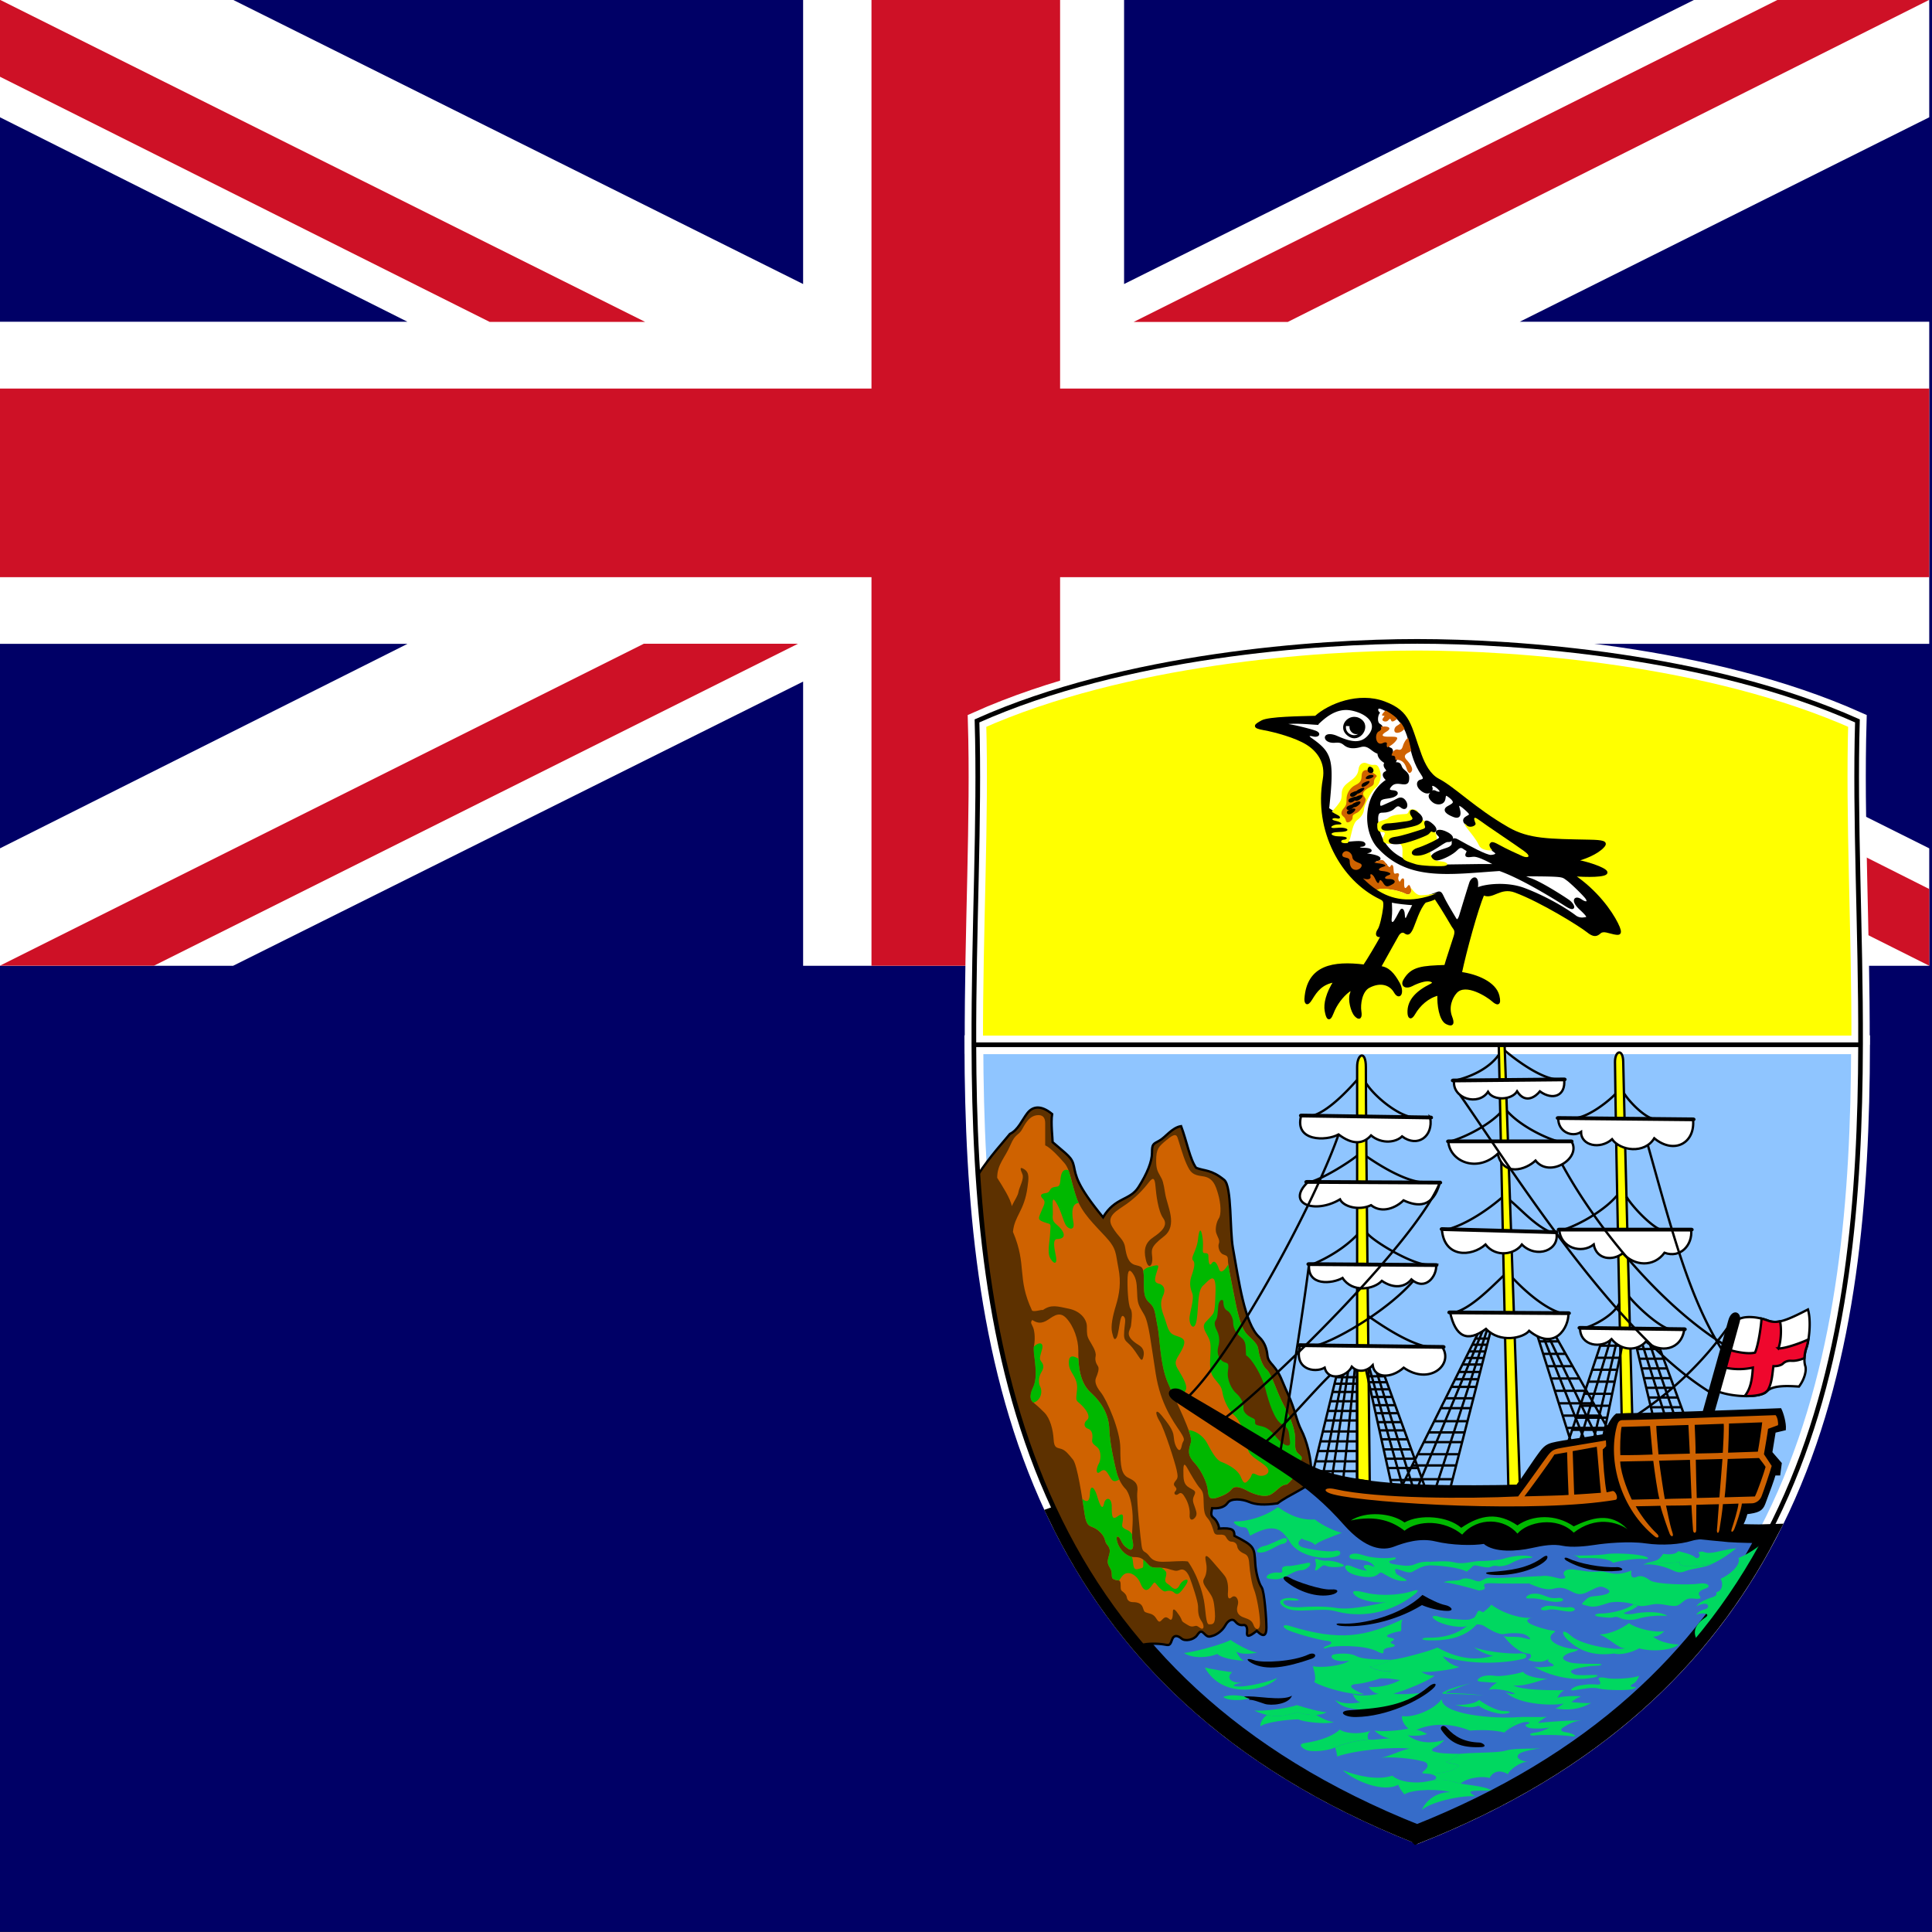 <svg xmlns="http://www.w3.org/2000/svg" height="512" width="512" version="1" viewBox="0 0 512 512">
  <rect x="0" y="0" width="512" height="512" fill="#333333" stroke="none"/>
  <defs>
    <clipPath id="a">
      <path fill-opacity=".67" d="M0 0h512v512H0z"/>
    </clipPath>
  </defs>
  <g clip-path="url(#a)">
    <path fill="#006" d="M1023.99 511.951V-.034H-.008V511.95H1023.99z"/>
    <path d="M-.008 85.267h107.986L-.008 31.078V-.03h61.784l151.058 75.303V-.03h85.06v75.303L448.953-.03h62.317v31.11L402.751 85.266H511.27v85.365H402.751l108.518 54.19v31.119h-62.317l-151.057-75.314v75.314h-85.061v-75.314L61.776 255.941H-.008v-31.12l107.986-54.189H-.008V85.267z" fill="#fff"/>
    <path fill="#ce1126" d="M471.07-.034L300.415 85.324h40.85L511.26-.034h-40.19zM511.28 255.94L341.106 170.63h41.031l129.143 64.973v20.339zM170.967 85.303L-.015-.055v20.384l129.772 64.974h41.21zM170.611 170.604L-.019 255.916h40.83l170.654-85.312h-40.854z"/>
    <path fill="#ce1126" d="M-.008 102.975h230.96V-.035h49.984v103.01h230.333v49.986H280.936v102.976h-49.984V152.961H-.008v-49.986z"/>
    <path d="M399.67 640.77c-.046 16.332-2.623 33.927-23.764 42.308-21.142-8.381-23.719-25.976-23.765-42.308h47.529z" stroke-width="1.009" fill="#8fc5ff" transform="matrix(4.944 0 0 4.944 -1482.9 -2891.1)" stroke="#fff"/>
    <path fill="#366cc9" d="M375.9 683.08c9.584-3.799 15.353-9.493 18.8-16.104-.516.02-1.597-.011-2.064-.043-.52-.034-20.271-2.018-22.61-2.876-2.035-.746-9.799.634-13.423 1.929 3.381 7.032 9.237 13.106 19.297 17.094z" transform="matrix(4.944 0 0 4.944 -1482.9 -2891.1)" stroke="#000"/>
    <path fill="#5d3100" d="M361.13 672.95c.323-.105.94-.08 1.183-.036.286.052.338.078.442-.234s.338-.234.52-.078.649.078.831-.182c.182-.259.234-.233.416-.052.182.182.26.13.442.078.182-.051.494-.259.65-.545s.389-.39.519-.234.26.234.442.208.234.156.208.389c-.026.234.078.286.52-.077.39.389.519.233.519-.182 0-.416-.103-1.949-.259-2.157s-.312-.806-.338-1.274c-.049-.883-.052-.935-1.118-1.481 0-.312-.078-.442-.831-.39.026-.104-.104-.416-.26-.546s-.182-.182-.104-.545c.312.026.65-.026.832-.286.181-.26.779-.208 1.143-.052s.832.182 1.533.078c.26-.208.702-.442 1.17-.702.467-.26.597-.364.623-.728.067-.933-.26-2.001-.52-2.494-.259-.494-.337-1.118-.701-1.898-.396-.849-.39-1.065-.832-1.585-.121-.143-.26-.26-.286-.545-.026-.286-.13-.676-.441-.962-.786-.721-1.092-3.041-1.404-4.756-.179-.983-.052-3.3-.467-3.664-.702-.572-1.04-.468-1.508-.65-.338-.468-.493-1.403-.805-2.235-.494.078-.832.598-1.17.78s-.39.182-.39.65c0 .467-.26 1.117-.727 1.845-.468.727-1.248.52-1.897 1.611-1.43-1.741-1.456-2.235-1.56-2.729-.104-.493-.338-.597-1.143-1.299 0-.208-.104-1.039-.026-1.507-.598-.494-1.04-.416-1.325-.052-.286.364-.494.909-.936 1.117-.265.337-1.064 1.187-1.718 2.199.595 9.044 2.636 18.022 8.773 25.202z" transform="matrix(4.944 0 0 4.944 -1482.9 -2891.1)" stroke-width=".125" stroke="#000"/>
    <path d="M399.67 640.77c.018-6.152-.324-12.125-.168-17.359-7.9-3.535-18.295-4.262-23.596-4.262-5.302 0-15.697.727-23.597 4.262.156 5.234-.185 11.207-.168 17.359h47.529z" stroke-width=".98" transform="matrix(4.944 0 0 4.944 -1482.9 -2891.1)" stroke="#fff" fill="#ff0"/>
    <path d="M264.267 312.133c1.285 2.057 3.6 5.592 3.856 7.515.9-1.864 1.607-2.695 1.8-3.851s1.542-3.407 1.028-4.628-.9-2.185.514-1.286c1.409.9 1.137 2.458.83 4.757-.83 6.293-3.465 7.579-3.85 11.821 3.791 8.929.963 12.143 5.072 20.879.642.386 2.358-.302 2.872-.173 2.18-1.543 3.811-.984 6.891-.341 3.085.642 4.756 2.823 4.756 4.751s0 2.442.643 3.6 1.928 2.956 1.67 4.241c-.257 1.28.258 2.052.643 2.695s-.128 2.057-.514 2.956-.257 2.057 1.285 3.985c1.543 1.924 5.137 10.022 5.137 14.773 0 4.757.257 6.942 2.185 7.837 1.928.9 2.57 1.67 2.313 3.728s.9 12.72 1.157 14.392.9 1.285 1.671 2.185c.766.895 1.28 1.923 3.851 1.923s5.053-.34 6.724-.084c2.313 3.214 3.727 7.58 4.241 10.28s.47 6.382 1.37 6.382 1.799.129 1.542-3.214-.514-3.856-1.671-5.522c-1.157-1.671-1.8-2.443-1.157-3.471s.771-2.7.514-3.985-.642-3.209 1.543-.643c2.185 2.571 2.828 3.214 3.47 4.114s.895 2.57.771 4.113c-.128 1.538.124 2.18 1.024 1.41.9-.767 2.056.514 1.542 2.185s.129 2.7 1.671 3.213 2.185.9 2.57 2.057 1.672 1.666 1.672-.643c0-2.313-.9-7.198-1.543-8.736-.642-1.542-1.157-4.885-1.285-6.813s-.514-2.437-1.414-2.823-1.67-1.028-1.8-1.928-.9-1.221-1.478-1.221-1.087-.45-1.408-1.093-.643-.707-1.286-.771-1.67.321-1.992-.707-.771-2.507-1.414-3.342-1.221-1.093-1.285-3.98c-.065-2.893-.129-3.278-1.029-4.307s-2.442-3.723-3.084-4.88c-.638-1.157-1.28-2.313-1.28.129 0 2.437 0 3.723 1.537 4.623 1.542.9 1.928.9 1.285 2.185s0 2.185.257 3.085.771 1.8 0 2.695c-.771.9-1.542.642-1.414-.767.129-1.414-.385-3.085-1.023-4.242-.643-1.157-1.157-1.928-1.928-1.285s-1.414-.129-.9-.643.386-.9 0-1.285-.514-.772.129-1.543.642-1.157.257-2.952c-.386-1.8-3.214-10.793-4.499-12.85s-1.157-3.599.514-1.542 3.085 3.857 3.214 5.523c.128 1.67.514 2.7 1.028 3.342s.9.386 1.157-1.028 1.285-.9-.514-3.595c-1.8-2.7-5.142-7.198-6.427-15.292s-1.8-13.492-3.085-15.673c-1.28-2.185-1.666-2.7-1.795-4.756s0-4.113-.9-5.651c-.899-1.543-1.542-1.8-1.67.514-.129 2.309.128 7.45.771 8.35s.257 3.21.129 4.495-2.15 2.556 2.056 5.142c1.671 1.028 1.409 2.442 1.157 3.342-.257.895-.514.766-1.414-.643-.9-1.414-1.8-2.57-2.7-3.342s-1.027-1.285-.899-3.085.514-3.085 0-3.723c-.514-.643-.771-.129-1.028.895-.257 1.028-.514 3.856-1.028 4.628s-.772.257-1.157-1.414.128-4.238 1.028-7.194 1.414-6.042.643-9.893c-.772-3.857-.386-5.014-3.342-8.222-2.952-3.214-6.293-6.3-7.707-10.28-1.414-3.984-1.671-7.455-3.214-9.254-1.537-1.795-3.722-4.109-5.136-4.752v-5.908c0-1.414-.643-2.314-2.314-2.057s-2.699 1.671-3.722 3.595c-1.028 1.928-1.8 1.028-3.213 4.37s-3.47 5.009-3.47 8.608z" fill="#cf6200"/>
    <path d="M273.561 349.807c1.028.643 2.012 1.073 3.555.302s3.386-2.997 5.442-.811c2.052 2.18 3.209 5.78 3.209 8.607 0 2.824 0 8.094 3.213 11.05 3.214 2.952 4.88 6.037 5.008 9.894.129 3.851 1.542 9.764 1.928 11.307.386 1.537 1.285 3.337 2.314 4.365s1.8 3.985 1.928 7.066c.128 3.085-.386 5.27 0 6.813s0 2.828-1.157 2.056-1.414-1.157-2.057-2.442-1.414-1.028-.77.9 2.57 3.723 4.24 3.723 2.186.257 3.214 1.285c1.023 1.028 1.152 1.543 2.951 1.543s2.057 0 3.728.514 1.67.257 2.57 0 1.795.514 2.438 2.185 2.185 6.294 2.185 7.58 0 2.57.9 3.856.642 2.57-.386 1.8-1.028-.515-1.8-.386-1.285-.257-2.308-.9c-1.028-.643-.386-.514-1.414-2.057s-1.671-2.056-1.671-.9-.129 2.571-.9 1.929-1.157-.643-1.8 0-.899 1.157-1.67-.129-1.671-1.285-2.442-1.542-.771-.258-1.152-1.414c-.386-1.157-1.543-1.414-2.57-1.414s-1.543-.515-1.672-1.286c-.128-.766-.771-1.28-1.285-1.666s-.257-1.286-.386-2.185-.9-.515-1.414-.772-.9-.128-.9-1.414-.513-1.67-.899-2.57c-.38-.9 0-1.8.257-2.824.257-1.028.129-1.67-.638-2.57-.77-.9-.128-1.8-2.185-3.6s-3.085-.257-3.727-4.494c-.643-4.242-1.928-12.978-3.085-14.392s-1.923-2.443-3.08-2.828-1.928-.129-2.056-2.571c-.129-2.438-.9-5.523-2.443-7.065s-2.185-2.057-2.956-2.7-1.028-1.8 0-3.98c1.028-2.185.643-5.142.514-6.556-.128-1.409-.514-3.209-.257-4.751s.129-3.47-.257-4.5-.9-1.285-.257-2.056zM304.508 313.27c-1.74 2.24-3.594 4.114-5.992 5.824-2.397 1.716-5.482 3.085-3.772 5.997 1.716 2.913 3.085 3.259 3.426 5.483.346 2.225.86 4.114 2.571 4.628 1.715.51 2.398.168 2.398 3.768s0 4.968 1.542 6.338 1.37 2.739 2.057 5.997c.682 3.253.682 10.279 2.738 15.075s6.684 13.878 6.17 15.761-1.201 3.254.855 5.478c2.057 2.23 3.426 5.483 3.6 7.367.167 1.889.513 2.571 2.565 1.889 2.056-.687 3.085-1.375 3.772-2.23.682-.855 2.051-.682 3.94.341 1.883 1.029 4.795 2.057 6.506 1.029 1.715-1.029 2.57-2.566 4.113-2.566 2.397-1.716 3.253-5.315 3.767-6.339.514-1.028.173-1.028-.855-2.057s-.515-2.743-.688-4.454c-.168-1.716-.855-4.282-2.911-8.054-2.052-3.767-3.253-8.395-4.623-9.592-1.37-1.201-2.056-4.113-2.23-5.483-.167-1.37-1.71-2.57-2.738-3.599-1.028-1.023-2.057-2.566-3.253-8.563-1.201-5.997-2.056-10.279-2.056-11.307s-.173-1.202-1.202-1.543-1.542-2.057-1.196-2.912c.341-.855-.346-1.71-.687-2.739s0-2.912.687-3.94c.682-1.029.514-3.94-.173-6.339s-1.37-4.454-4.113-4.8c-2.739-.342-3.253-1.024-4.281-3.254-1.029-2.225-2.057-6.165-2.398-7.025-.341-.856-.855-1.029-2.912.687-2.056 1.71-2.739 2.28-2.739 5.483 0 2.057.342 2.739 1.024 3.94.687 1.197.86 1.543 1.374 4.796s3.426 8.395-.346 11.307c-3.767 2.912-3.253 3.6-3.08 5.651.168 2.057-1.028 3.427-1.715.515-.682-2.912 0-4.623 2.056-5.993 2.057-1.374 3.94-3.085 2.571-4.968-1.374-1.884-1.884-6.339-2.057-8.395s-.514-2.744-1.715-1.202z" fill="#cf6200"/>
    <path d="M273.957 356.926c-.094 1.395.217 2.927.326 4.158.128 1.414.514 4.371-.514 6.556-1.029 2.18-.771 3.338 0 3.98.044.035.084.07.123.104 2.096-.702 2.368-3.04 1.805-4.173-.598-1.196-.425-2.655.257-3.851.687-1.202.687-1.884.089-2.744-.603-.855-.603-.855.084-3.253.603-2.111-.92-2.097-2.17-.777zM295.906 390.15c-.385-1.542-1.8-7.455-1.928-11.306-.128-3.857-1.794-6.942-5.008-9.893-2.506-2.31-3.055-6.017-3.174-8.88-1.883-1.152-2.679-.628-2.52 1.513.167 2.309 2.48 3.426 2.14 6.763-.341 3.343-.341 2.487 1.285 4.114s2.225 3.169 1.37 3.856c-.856.683-.945 1.884.257 2.31 1.196.43 1.285 1.715 1.112 2.911-.173 1.202.944 1.459 1.626 2.314.688.855.772 2.912.09 4.114-.688 1.196-.772 3.08.425 2.056 1.2-1.028 1.715-.089 2.654 1.538.816 1.404 1.498.964 2.383.539a10.838 10.838 0 0 1-.712-1.948zM312.616 420.063c-.772 1.542-1.671 1.028-2.443.257s-1.67-.772-1.285-2.186.257-1.67-.771-2.442a7.709 7.709 0 0 0-.356-.247c-.321-.01-.697-.01-1.187-.01-1.799 0-1.928-.514-2.95-1.543a8.638 8.638 0 0 0-.634-.573c-.02.247-.01.573-.01.96 0 1.413 0 1.156-1.413 1.542s-1.157-1.414-1.414-2.571a4.247 4.247 0 0 0-.223-.692c-1.547-.297-3.178-1.929-3.762-3.674-.643-1.928.129-2.185.771-.9s.9 1.671 2.057 2.443 1.542-.515 1.157-2.057c-.124-.495-.154-1.068-.139-1.706-.277-.5-.652-.905-1.147-1.122-2.056-.9-1.414-1.157-1.285-2.828.129-1.666-.257-1.666-1.542-.771-1.286.9-1.414-.129-1.414-2.695 0-2.57-1.671-2.57-2.052-.771-.385 1.8-1.028.642-1.8-1.928s-1.799-3.214-1.927-.772c-.11 2.067-.683 2.561-2.027 1.414.237 1.493.445 2.888.613 3.985.642 4.237 1.67 2.695 3.727 4.494s1.414 2.7 2.185 3.6c.767.9.895 1.542.638 2.57-.257 1.024-.638 1.924-.257 2.824.386.9.9 1.285.9 2.57s.385 1.158.9 1.415c.32.158.736.069 1.038.197.33-.435.632-.969 1.018-1.354 1.542-1.543 3.856.128 4.627 2.056s1.666 2.443 2.823.9.771-1.285 2.057.129 1.799 1.157 1.799 1.157 1.285-.514 2.185.257 1.414.643 3.08-1.8c1.67-2.442-.766-1.67-1.537-.128zM317.164 349.56c.509-3.768.168-7.535 1.71-8.91 1.543-1.369 3.426-4.108 3.253 1.716-.168 5.824-.341 5.483-1.537 6.853-1.202 1.37-2.23 1.71-1.029 3.94 1.197 2.225 1.37 2.398 1.197 5.824-.168 3.427-.168 4.796 1.2 6.512 1.37 1.71 1.711 1.883 2.057 3.767.342 1.884 1.538 4.455 3.08 5.824s3.258 5.31 3.426 8.054c.173 2.74 2.57 3.426 4.796 5.31 2.23 1.884-.51 3.253-2.225 2.398-1.71-.855-1.028 0-2.057 1.196-1.028 1.202-1.369 1.375-2.224-.682s-3.772-3.426-5.142-3.94-2.565-2.744-3.767-4.97c-1.028-1.912-3.065-3.312-4.923-3.455.514 1.444.79 2.576.642 3.115-.514 1.883-1.201 3.253.855 5.478 2.057 2.23 3.426 5.483 3.6 7.367.167 1.888.514 2.57 2.565 1.888 2.057-.687 3.085-1.374 3.772-2.23.682-.855 2.052-.682 3.94.342 1.884 1.028 4.795 2.056 6.506 1.028 1.715-1.028 2.57-2.566 4.113-2.566 2.398-1.716 3.253-5.315 3.767-6.338.514-1.029.173-1.029-.855-2.057s-.514-2.744-.687-4.455c-.168-1.715-.856-4.281-2.912-8.054-2.052-3.767-3.253-8.395-4.622-9.591-1.37-1.202-2.057-4.114-2.23-5.483-.168-1.37-1.71-2.571-2.739-3.6-1.028-1.023-2.056-2.566-3.253-8.563-.939-4.687-1.666-8.32-1.938-10.18-1.23 1.963-2.07 2.443-2.516 1.098-.514-1.538-1.201-2.398-1.883-1.37-.687 1.029-.86-.855-.86-1.71 0-.86-.169-1.029-1.029-1.029-.855 0-.168-1.37-.514-3.94-.341-2.571-.855-2.912-1.196.173-.341 3.08-2.057 4.964-1.37 5.651.683.687.341 2.057-.346 4.114-.682 2.051-.34 3.253.173 4.622s-.34 3.94-.687 6.17c-.34 2.225 1.374 4.45 1.889.683zM285.87 318.807c-1.27.094-2.14 1.207-1.413 5.098.455 2.408-1.37 1.884-2.052.682-.687-1.196-1.201-3.767-2.57-5.997-1.375-2.225-.688 1.543-.856 3.6-.173 2.056 1.197 2.056 2.398 3.767 1.196 1.715.168 2.402-1.201 2.402s-.683 2.74-.341 4.623-.342 2.23-1.375.687c-1.023-1.542-.34-3.94-.168-6.852.168-2.912.341-2.23-1.542-2.912-1.884-.687-1.543-1.029-.856-2.744.683-1.71 1.37-2.571.515-3.426-.86-.856-.688-1.37.682-1.543 1.37-.168.86-1.196 2.056-1.543 1.202-.34 1.716.174 1.884-2.051.143-1.86.766-3.001 2.16-2.438.84 2.863 1.933 7.318 2.68 8.647zM303.124 338.98c0 3.599 0 4.968 1.542 6.338s1.37 2.739 2.057 5.997c.682 3.253.682 10.279 2.739 15.075.613 1.428 1.458 3.243 2.323 5.131 1.137-.894 2.126-2.432 2.477-3.248.509-1.201-1.029-3.6-2.23-5.65-1.196-2.058.173-2.745 1.37-5.316 1.2-2.566-.169-2.739-2.052-3.426-1.888-.682-1.888-2.398-2.917-5.137s-.855-3.94-.168-5.483c.682-1.543.168-2.739-1.201-3.085-1.37-.341-1.028-1.37-.514-3.08.514-1.716.855-2.057-1.197-1.543-1.557.386-1.933.677-2.397 1.241.113.495.168 1.182.168 2.185z" fill="#00b800"/>
    <path fill="#5d3100" d="M322.849 346.148c-.188 2.057-.173 3.085-.687 3.768-.51.687-.168 1.715.346 2.744s.855 2.398.34 4.281.342 3.427 1.37 3.94 1.543 0 1.201 2.399c-.346 2.398 1.029 4.968 2.225 5.997 1.201 1.028 2.057 2.739 1.884 3.767-.169 1.029.86 2.057 2.056 2.571 1.201.514 1.028.687 1.028 1.37 0 .687.515.687 1.884 1.028s2.398 1.201 3.94 3.085 3.767 2.912 3.426.856 0-3.427-2.057-4.455c-2.051-1.028-3.594-5.997-4.454-9.424-.855-3.426-3.594-8.049-5.136-8.904-.173-2.403.173-3.6-1.37-4.8-1.542-1.197-2.056-2.74-2.056-3.941 0-1.197-.855-2.74-1.543-3.08-.682-.346-1.028-1.202-1.028-2.23s-1.196-.855-1.37 1.028z"/>
    <path d="M313.753 438.06c3.08-.258 11.434-2.7 12.329-3.472 2.056 1.414 5.655 3.343 7.198 3.343-2.957.642-4.885.257-5.656-.257.386.9 1.414 2.313 2.057 2.442-2.828-.129-6.036-.771-7.065-1.8-2.442 1.029-6.555 1.286-8.863-.257zM319.29 441.916c1.092.32 6.55 1.22 7.257 1.22-1.8 1.538-.257 3.017 2.763 2.76-1.478.192-3.09.751-1.992.964 2.635.514 9.763-1.414 11.177-2.186-2.442 3.15-14.321 6.042-19.206-2.758zM324.184 449.727c1.473-.771 5.136-.514 6.871.322-1.928.707-5.715.707-6.871-.322z" fill="#00d860"/>
    <path d="M329.67 449.628c2.636-.45 10.086 1.35 12.72-.257-.899 2.378-5.59 2.7-7.197 2.186-1.602-.515-3.144-1.157-4.237-1.093.579-.321-.385-.386-1.285-.836z"/>
    <path d="M332.39 453.287c1.992.316 9.12-.578 11.306-1.414 2.309.771 6.872 1.988 7.9 1.859-2.185 1.35-6.363.578-7.707 0-3.856 1.285-7.005 1.671-11.5-.445z" fill="#00d860"/>
    <path d="M335.801 454.474c2.852.642 5.285.183 8.093-.757.875.376 2.936.836 4.874.742 1.29.736 3.026 1.765 4.696 1.893-1.735.707-8.097 0-9.378-.707-3.213.065-8.74.772-10.084 1.864-.065-.9.519-2.15 1.799-3.035z" fill="#00d860"/>
    <path d="M332.39 439.987c2.225.742 10.278.386 14.386-1.542 1.621-.762 2.625.514.771 1.157-6.679 2.314-11.949 3.213-15.8 1.157-1.522-.811-1.67-1.543.643-.772z"/>
    <path d="M371.84 429.06c-9.892 4.624-16.448 6.038-30.19 1.8-1.281-.395-2.186 0-.772.9 1.414.895 8.992 2.952 10.792 3.08s1.157.965.064 1.286-1.414 1.093.064.514 9.734-.796 13.106.964c1.473.772 1.859.643 1.73.065s.643-.965 1.735-1.093 1.736-.514.9-.836-.964-.514-.321-.835.707-.643-.257-.836-1.607-.45-.707-.9c.9-.445 2.25-.77 3.277-.894.258-.707-.192-2.571.579-3.214z" fill="#00d860"/>
    <path d="M355.378 430.247c5.655.401 16.061-2.185 21.588-7.579 1.923 1.152 4.623 2.438 6.036 2.695s2.7 1.542.515 1.542-5.27-.9-6.68-1.542c-7.326 4.499-15.898 5.977-21.33 5.527-1.538-.128-1.924-.771-.13-.643z"/>
    <path d="M338.668 399.396c1.928 1.35 5.334 3.595 9.764 3.273 2.185 1.736 5.591 3.214 7.134 3.535-2.957 1.222-6.17 2.25-7.006 3.214-1.35-1.285-3.08-1.093-3.53-1.735-1.285 1.028-1.092 1.67-.256 2.185s7.321 1.607 8.928 1.157 2.037.88.707 1.345c-3.47 1.22-10.214.064-12.527-3.659-2.314-3.728-4.306-5.142-10.6-1.735-.706-1.8-.706-2.25-1.927-2.25s-3.47-1.607-1.736-1.543 6.877-.707 11.05-3.787z" fill="#00d860"/>
    <path d="M340.2 407.653c-1.072.267-4.112 1.928-5.2 2.057-1.092.128-3.02 1.67-1.028 1.735 1.987.064 4.558-2.12 5.972-2.314s1.542-1.8.257-1.478zM346.43 414.18c-.762.133-4.044.899-4.944.835s-1.8.193-1.735.835.321 1.029-1.028.9-2.507.386-2.828.771-.578.772.771.9 2.057.257 3.6-.45 3.02-1.8 4.69-1.864c1.667-.064 3.337-2.25 1.474-1.928z" fill="#00d860"/>
    <path d="M341.832 418.134c1.404.91 8.35 3.278 10.856 3.086s2.037 1.003.129 1.414c-3.92.83-8.706-.876-11.949-3.471-1.606-1.286-.128-1.736.964-1.029z"/>
    <path d="M374.707 421.546c-5.314 1.696-10.727 1.093-12.913.514s-4.177-.707-2.699.707c1.478 1.41 6.234 2.373 8.928 1.666-9.57 2.186-12.077 1.993-14.45 1.607-2.378-.386-6.842-.302-8.735-.128-1.414.128-3.342-.065-4.177-.579s-1.093-1.478 1.413-1.221c2.502.257 2.828-.257.643-.579s-5.206.579-2.25 2.443 9.443-.129 13.556 1.028c4.108 1.157 12.844 1.993 21.134-4.692.425-.34 1.157-1.28-.45-.766zM348.605 413.734c.193.643.193 1.35 0 1.8s-.193 1.028.643.385 1.35-1.414 2.185-.964 2.956.386 3.915.257c.969-.128 1.285-.32-.124-.9-1.413-.578-2.827-.77-3.599-.706s-1.735-.129-2.377-.386-.836-.129-.643.514z" fill="#00d860"/>
    <path d="M362.299 416.206c-1.093.065-3.02-.642-4.05-1.092s-2.5-.515-1.408.964c1.088 1.478 5.843 2.314 7.514 1.607s.964-1.479 2.63-.45c1.671 1.028 3.406 1.735 4.627 1.735s1.671 0 .322-.771-1.992-.964-2.121-1.607-.321-1.028.9-.643 2.635 1.093 3.599.579 2.758-1.671 4.365-1.671l.385-.965c-2.313-.192-3.786.515-4.429.772s-1.8.385-3.02.193-2.828-.322-3.214-.643-.385-.579.643-.771 1.35-.9-.064-.643-5.201.128-7.193-.514c-1.993-.638-2.828-.702-3.664-.386-.835.321-.707 1.221.514 1.285s3.985.322 4.949 1.222.836.964-.257.514-3.085-.193-1.028 1.285z" fill="#00d860"/>
    <path d="M379.058 413.883l-.386.964c2.378-.065 8.162.514 10.02 1.67 1.8-1.413 1.479-1.863 2.764-1.606s2.892.707 3.599.321 1.221-.321 1.992-.193c.767.129 2.437-.192 3.401-.77s2.957-1.35 4.114-1.35 2.565-.258.45-.579c-2.121-.321-5.335.321-6.427.707-1.088.386-4.365.643-6.293.643s-4.558.964-6.744.385-5.205-.192-6.49-.192z" fill="#00d860"/>
    <path d="M408.818 412.745c-3.851 2.828-8.478 3.471-14 3.857-1.607.113-1.113.568.257.707 5.779.578 12.463-1.543 14.643-3.857.632-.667.563-1.775-.9-.707z"/>
    <path d="M382.567 419.321c1.671.064 7.45 1.543 9.314 2.185 1.414-.128 1.8-.45 1.543-.964s-.45-1.092 2.12-.964c2.566.129 8.479.064 9.571.064.9-.385 2.887-1.928 3.787-1.992-2.309.128-11.944.643-13.165.514s-1.864 0-2.635.45-1.22.643-2.185.257-2.699-.9-3.658-.321c-.964.578-2.956.064-4.692.771z" fill="#00d860"/>
    <path d="M405.11 419.618c.9-.386 2.887-1.929 3.787-1.993 1.671-.128 3.599.579 4.499.707s1.863-.064 1.22-.771-.063-1.928 2.571-1.607c2.63.321 3.98.771 6.55.514s3.728 1.671 8.608-.257c-.386 1.928.514 2.057 1.413 1.671s1.928-.257 3.47.9 10.921 1.286 13.106.9c2.18-.386 3.337.771 1.666 1.285-1.666.515-2.056 1.286-1.666 1.8.381.51.767 1.152-1.285.895-2.057-.257-2.442.386-3.47 1.157s-1.286 1.028-4.113.514c-2.823-.514-3.337-.128-4.88.129s-1.928.257-3.47-.257-4.88-1.029-6.936-.386-3.599 1.285-5.399.771-1.928-.257-.77-1.414 1.413-1.028 3.598-1.285c2.185-.252 3.856-.895 2.314-1.795s-2.057-.771-4.113.257-3.085 1.666-5.394.386c-2.313-1.286-3.47-1.029-5.013-.643s-4.108-.514-6.293-1.478zM412.822 423.474c-2.941.42-3.732-1.473-6.807-1.088-1.028.129-2.764 1.41-.386 1.217 2.373-.193 4.944 1.092 7.258.9s1.285-1.222-.065-1.029zM409.411 425.699c1.548-.564 4.756.514 6.106.257s2.634.578 1.22 1.028-4.82-.835-6.362-.385-3.08-.129-.964-.9zM378.711 434.005c2.121.07 9.764-.257 12.785-6.68.232-.494.45-.706 1.413-.064s4.5 2.764 11.114 3.342c1.854.164 3.856 1.093.128.836s-9.635-1.285-11.627-2.507c-3.342 5.266-9.344 5.889-13.813 5.78-2.694-.064-2.051-.771 0-.707z" fill="#00d860"/>
    <path d="M395.223 425.254c-1.028 1.414-4.563 3.856-6.17 3.985-1.601.128-6.421-.321-7.642-.771s-2.7-.322-.964.9 6.04 2.056 7.771 1.67c1.735-.385 3.727-.964 5.077-.128s3.856 2.437 5.33 2.116c1.477-.316 4.498-.316 5.462.129.964.45 2.635 1.8.128 1.028s-4.562-.129-5.72-.643c1.286 1.8 4.203 4.692 6.684 4.692.579 0 .964 1.029-.257 1.607 1.221.579 4.044 1.028 5.522-.321-.385.514-.192.835.45 1.157s1.414.77.257.9-3.786.45-4.558.128c2.502 1.602 8.993 4.173 15.607 2.887 1.26-.242 1.928-.766-.128-.707-4.242.129-4.494.065-5.265-.38-.771-.455-.643-.836.578-1.222 1.216-.385 4.301-.835 5.587-.835s2.57-.514-.065-.514-5.843 0-7.128-.45-2.25-1.029-.9-1.928 2.763-.643 3.406-1.479c-4.242-.064-9.447-2.314-6.555-4.365.672-.48.45-.515-.643-.643s-4.3-1.028-5.65-1.8-.45-1.414.642-1.607c-2.506.45-7.519-.9-10.856-3.406zM432.893 425.155c-2.313 1.735-6.678 2.442-8.542 2.442s-2.121.643-.643.836 3.085.386 3.728.193 1.028-.257 1.987.193c.964.45 3.02.707 4.82.128s4.75-.835 5.972-.771 2.57.128.128-.579c-2.437-.707-6.421-.192-7.385.065s-3.6.064-2.185-.386 2.634-1.157 3.341-1.735c-.514-.129-.835-.257-1.22-.386zM431.707 430.149c-1.992 1.478-4.88 2.887-7.836 3.016 2.7.964 4.949 3.727 6.679 3.599-.835.514-1.859 1.285-2.951 1.414 1.67.45 4.493-.064 6.807-1.35 3.856 1.093 8.864.386 10.535-1.028-2.507 0-5.522-.9-6.872-2.057 1.221 0 2.373-.771 2.952-1.473-2.887.509-7.836-.9-9.314-2.121z" fill="#00d860"/>
    <path d="M427.604 438.207c1.092-.128 2.116-.9 2.951-1.414-2.116.707-11.37-.77-14.129-3.213-2.763-2.438-2.763-.579-.835 1.157s5.329 4.37 12.013 3.47zM434.376 444.091c-1.156.643-6.678 1.028-8.478.643s-2.57-.193-2.12.514.642 1.35-.836 1.157-4.113.128-5.2.514c-1.093.386-2.443 1.35-.13.964 2.31-.386 4.43-.835 6.165-.386s7.9.579 9.121.065.386-.514-.193-.514-.835-.386 0-.772 1.479-1.478 1.671-2.185zM380.936 436.625c-2.314 1.029-10.02 3.086-12.077 3.214-2.57 1.157-4.622 1.8-5.908 1.8.9.771 4.365 1.537 5.78 1.157-.772.766-2.566 1.666-3.21 2.051 2.053-.257 4.495.258 5.523.386-2.7 1.543-6.422 2.057-8.35 1.8.643.9 1.543 1.8 2.7 1.8-2.443.642-5.399.642-6.941.128.642 1.285 1.285 2.057 2.185 2.185-2.057.257-4.628.643-6.808-.643 1.666 2.186 5.394 2.952 10.92 2.314 5.523-.642 10.15-3.085 11.435-4.113-2.313.257-5.398.385-6.94.128 3.084-.77 9.763-3.599 10.92-4.756-1.285 0-2.566-.385-3.47-1.028 1.799.257 8.097-.51 10.025-1.28-2.314-.515-3.727-1.929-4.37-2.829 8.093 2.571 17.1 1.73 21.455.643 1.028-.257 1.152-1.562-.9-1.414-3.599.257-10.534-.771-12.334-1.671 1.671 1.285 3.728 2.057 5.141 2.314-3.341.9-7.964 1.542-14.776-2.186z" fill="#00d860"/>
    <path d="M365.512 444.882c.643-.386 2.437-1.285 3.208-2.052-1.413.38-4.879-.385-5.779-1.157 1.286 0 3.337-.642 5.908-1.8-4.622-.128-7.836-.128-9.507-1.028s-4.75-.642-5.907-.385-.771 2.185 4.108 1.67c-2.057 1.415-7.579 1.929-9.635 1.415.514 1.666.9 3.337.385 4.237 2.7 1.542 9.764 3.47 13.234 3.214-3.084-1.157-4.755-2.443-2.185-2.7s3.985-.771 6.17-1.414z" fill="#00d860"/>
    <path d="M357.553 453.238c6.15-.515 14.386-.623 20.94-6.17 1.672-1.415 2.794-.94 1.158.514-3.466 3.085-12.077 7.322-20.299 7.45-3.347.055-4.879-1.542-1.8-1.794z"/>
    <path d="M403.627 443.053c-1.542.578-5.848 1.285-7.128 1.092-1.286-.192-3.15-.257-4.178.386s-1.092 1.028.322 1.157 3.213.257 4.113.193c-1.157.642-1.928 1.542-2.185 1.928 2.056-.514 5.843.386 6.935 1.028-.835.257-1.8-.064-2.506-.45 3.47 3.664 13.748 3.664 15.42 3.021-.772.579-1.48 1.157-2.25 1.35 2.892.514 6.229.45 9.506-1.478-1.092.193-4.365-.129-5.2-.193.642-.643 1.601-1.221 2.501-1.478-1.28-.257-5.33-.129-6.293.385.385-.771 1.092-1.735 1.864-2.057-5.077 0-11.242-.064-13.491-1.285 3.598.386 7.583-1.735 9.249-1.735-2.823-.065-5.908-.707-6.679-1.864zM390.724 445.87c-2.506.515-6.293 1.543-7.321 2.122s-2.12.9.128.9 8.35.257 9.7.45c-3.406-.515-8.029-.643-8.928-.643s-1.928-.064-.257-.579 3.856-1.67 6.678-2.25zM385.632 451.853c.895 0 4.816 0 6.358-1.35 1.607 1.222 4.691 2.952 6.679 2.952 1.992 0 1.8.514.064.707-1.73.193-5.136-.83-6.872-2.116-2.313.836-4.236.129-6.229-.193zM355.872 469.158c3.98 1.542 9.25 2.699 13.1 1.414 2.186 1.928 6.684 2.056 9.122 1.542 2.442-.514 4.627-.771 7.326.129 2.694.9 8.221.964 9.764 2.244-1.414.07-4.435 0-5.142.198-.707.188-.321.638.964 1.345-4.365-.257-11.884 1.607-14.193 3.6.83-1.993 3.401-4.693 7.45-4.693-2.313-.83-9.7-.895-12.077.579-.707-.772-1.543-2.052-1.607-2.566-3.915 2.244-11.627-.964-14.707-3.792zM345.688 461.94c4.741-.678 7.97-2.186 9.383-3.6.836.771 4.301 1.542 8.093.386-.771.578-.836 1.67-.514 2.25-2.507.063-7.262 1.285-8.864 2.12-1.607.83-6.298 1.41-7.836.574-1.542-.831-1.606-1.538-.262-1.73z" fill="#00d860"/>
    <path d="M362.645 461c-2.507.064-7.262 1.285-8.864 2.12.321.644.514 1.667.578 2.374 4.623-1.671 15.222-2.695 19.27-2.052-1.928.129-5.59 2.116-7.642 2.373 5.007-.385 9.892.643 11.172.964 1.285.322 1.543 1.286.579 2.186s-1.41 1.028.642 1.092c2.057.065 6.298-.192 8.226-2.056-.77-.836-2.763-.515-3.341-1.093 1.35-.45 2.892-1.414 3.47-2.121-3.47-.064-4.756-.129-5.913-.386-1.156-.252-1.992-.578-.578-1.344 1.414-.772 2.057-1.414 2.506-1.929-2.506.707-6.421 1.286-9.699-1.285 1.221.321 4.108.128 5.136-.321-1.092-.579-1.987-1.029-2.887-1.029 2.63-1.285 7.836-2.442 14.258.129 3.213-.257 6.683-.129 9.12.514 1.029-1.028 3.214-3.47 4.37-4.114-7.578.643-21.197-.77-20.94-4.75-2.442 3.208-8.093 5.007-10.535 4.493-.257 1.157.771 2.571 1.67 3.343-2.57.514-6.94.9-8.992.514 1.157 1.157 3.337 2.185 4.623 2.056-2.695 0-4.108.515-6.23.322z" fill="#00d860"/>
    <path d="M378.365 470.048c2.057.064 6.299-.193 8.227-2.057-.772-.836-2.764-.514-3.342-1.093 1.35-.45 2.892-1.414 3.47-2.12 5.394-.446 10.214-.189 12.522-.896 2.314-.707 8.226-.321 9.383-.643-5.141.831-6.17 1.281-6.427 2.117s1.671 1.542 2.893 1.542c-2.314-.128-5.206 2.314-5.463 3.278-3.08-1.8-4.558.321-4.88 1.028-1.285-.514-5.526-.385-7.712 1.479-2.822-.836-4.686-1.286-7.514-.836 1.735-.385 1.414-1.542-1.157-1.8zM403.034 455.017c1.735-.064 5.522.129 6.872-.064-.9.45-2.052 1.286-2.31 1.671 4.366-.514 10.338-.835 12.073-.578-2.116-.322-4.3 1.028-5.393 1.735s-.45 1.157 1.028 1.35 3.47 1.35.771.964-8.028-.386-9.314-.193-1.992-.45-.128-.707 3.144-.9 4.044-1.414c-1.543.386-4.494.386-5.394.129s-1.478-.772-.45-1.029.322-.642-.77-.514-3.857 1.286-5.4 2.764c1.672-1.735 3.15-3.278 4.371-4.114z" fill="#00d860"/>
    <path d="M383.457 457.934c2.121 2.379 4.623 3.728 8.607 3.857.836.025 2.393 1.147.386 1.221-5.399.193-8.093-1.093-10.47-4.563-.49-.712.414-1.706 1.477-.515zM415.64 412.993c2.838 1.34 8.543 2.506 12.977 2.313.771-.034 2.324.791.38.965-5.007.45-9.506-.253-13.678-2.571-1.157-.643-.771-1.222.321-.707z"/>
    <path d="M418.507 412.943c4.366-.128 7.643-.064 8.993 1.221 2.501-.77 7-1.22 8.028-1.028s2.185-.257-.193-.836c-2.377-.573-7.9-.766-9.635-.445-1.735.317-7.133.51-8.928.317.771.128 1.28.257 1.735.771zM435.464 414.674c2.057-1.093 7.964-.065 9.764-.836-1.286 1.543 4.113 1.671 8.8.45-1.8 1.157-5.651 1.35-7.322 2.057s-2.57.193-3.856-.386-4.558-1.735-7.386-1.285z" fill="#00d860"/>
    <path d="M454.052 414.278c-4.687 1.221-10.085 1.093-8.8-.45-1.8.771-7.707-.257-9.763.836 2.12-1.286 3.727-.257 5.265-2.893.964.198 3.213.327 3.984-.702 1.35.322 3.728.9 4.435 1.602.707.707 1.794-.193.894-1.28 2.121-.772.777.914 5.72-.322 1.028-.257 3.535-.707 4.37-.77-1.67 1.349-3.663 2.822-6.105 3.98z" fill="#00d860"/>
    <path d="M373.36 664.19c-.017-1.966-.207-18.422-.207-22.226 0-.91-.468-.728-.468 0v22.122c.215.039.505.078.675.104zM380.59 640.77l.812 23.461-.142.188-.471.007-.513-23.656h.314zM387.43 660.58c-.066-2.389-.366-13.448-.482-18.9-.015-.727-.448-.6-.441.026.047 4.391.308 16.672.356 18.887.17 0 .463-.017.567-.013z" transform="matrix(4.944 0 0 4.944 -1482.9 -2891.1)" stroke-width=".125" stroke="#000" fill="#ff0"/>
    <path fill="#fff" d="M376.6 644.67l-6.913-.104c-.389 1.403 1.352 1.377 2.002 1.013.753.572 1.325.52 1.741.052.598.494 1.351.364 1.663.052.832.624 1.689 0 1.507-1.013zM377.12 648.15l-7.069-.026c-1.221 1.169.364 1.741 1.716.935.182.39 1.013.624 1.663.312.598.468 1.351.13 1.741-.26.728.338 1.585.442 1.949-.961zM376.92 652.57l-6.809-.052c-.13 1.221 1.248 1.065 1.793.754.52.805 1.664.623 2.106.155.649.442 1.247.338 1.585-.078.754.65 1.377-.181 1.325-.779zM377.26 656.99l-7.614-.13c-.416 1.299.753 1.533 1.299 1.221.182.754 1.195.494 1.455-.052.39.39.884.182 1.118-.078.104.702.987.728 1.663.13 1.377.962 2.677-.156 2.079-1.091zM384.01 655.17l-6.341-.052c.286 1.299.909 1.637 1.923.883.754.78 2.001.494 2.313.104 1.377 1.118 2.131-.182 2.105-.935zM383.36 650.83l-6.133-.182c.104 1.559 1.585 1.507 2.339.831.572.728 1.585.52 1.949 0 .78.78 2.053.312 1.845-.649zM384.17 645.94h-6.601c.078 1.091 1.533 1.715 2.651.676.311 1.247 1.507.857 2.027.363.753.962 2.494-.129 1.923-1.039zM383.78 642.62l-5.899.078c-.104.961 1.299 1.377 1.819.597.286.494 1.273.442 1.559-.026.468.728 1.04.234 1.221 0 .676.494 1.404.26 1.3-.649zM390.69 644.77l-7.225-.078c-.026.753.754 1.065 1.221.753 0 .728 1.014.962 1.664.39.442.624 1.741.806 2.261-.052 1.065.884 2.209.26 2.079-1.013zM390.59 650.7l-7.069-.026c.052.987 1.195 1.325 1.845.805.156.832 1.04.884 1.559.468.624.702 1.664.754 2.235-.026.858.312 1.508-.416 1.43-1.221zM390.22 656.03l-5.588-.078c0 .988 1.17 1.118 1.69.598.545.65 1.377.65 1.845.13.753.65 1.897.468 2.053-.65z" transform="matrix(4.944 0 0 4.944 -1482.9 -2891.1)" stroke-width=".125" stroke="#000"/>
    <path d="M381.26 664.42c-3.014.052-6.081.052-8.16-.26s-2.734-.604-4.158-1.455c-2.131-1.273-2.651-1.585-5.665-3.352-.462-.271-.963.065-.312.493 3.04 2.001 4.192 2.743 5.639 3.691 1.507.987 2.479 1.864 3.404 2.91 1.196 1.352 2.079 1.378 2.625 1.17s1.404-.494 2.261-.286c.858.208 2.001.234 2.599.13.546.494 1.793.39 2.495.234.701-.156 1.221-.234 1.715-.13s1.247.026 1.741-.052 1.793-.208 2.703-.078c.909.13 1.845.052 2.443-.13.597-.182 1.689-.13 2.053-.026.519-.39.779-.884.909-1.403.611-.078.814-.154.949-.507.247-.65.48-1.287.559-1.572h.246l.078-.585-.506-.585.182-1.117.545-.13c.026-.338-.13-.858-.234-1.066-3.274.13-6.484.234-8.783.286-.26.208-.546.754-.598 1.092-1.403.233-2.235.337-2.599.415s-.567.107-.857.494c-.468.624-.91 1.351-1.274 1.819z" transform="matrix(4.944 0 0 4.944 -1482.9 -2891.1)" stroke-width=".125" stroke="#000"/>
    <path d="M391.78 660.45c.159-.551.584-2.035 1.354-4.84.129-.468-.325-.653-.493-.052-.916 3.275-1.262 4.503-1.378 4.912.176-.003.428-.022.517-.02z" transform="matrix(4.944 0 0 4.944 -1482.9 -2891.1)" stroke-width=".125" stroke="#000"/>
    <path d="M396.85 654.96c-1.105.571-1.638.792-2.144.597-.466-.179-1.151-.28-1.552-.083a.523.523 0 0 1-.021.135 493.286 493.286 0 0 1-1.048 3.768c.818.289 2.227.328 2.556-.025.337-.364 1.26-.286 1.728-.26.299-.39.416-.871.338-1.105s-.052-.649.065-.974.273-1.378.078-2.053z" transform="matrix(4.944 0 0 4.944 -1482.9 -2891.1)" stroke-width=".125" stroke="#000" fill="#fff"/>
    <path d="M371.69 645.58c-1.222 3.534-5.458 11.461-8.014 14.014M365.64 660.75c2.901-2.244 10.236-9.528 11.483-12.594M370.11 652.52c-.337 2.677-1.11 7.452-1.526 9.973M371.24 658.48c-.987.962-2.387 2.641-3.427 3.551M380.54 653.14c-.831.805-1.78 1.744-2.611 1.978M381.02 653.27c.731.779 1.77 1.659 2.628 1.893M380.45 648.96c-.753.649-1.871 1.413-2.884 1.699M380.88 649.11c.65.546 1.342 1.342 2.173 1.706M377.72 645.94c.805-.234 2.004-.858 2.628-1.507M380.71 644.31c.705.805 2.056 1.455 2.732 1.637M377.88 642.7c.831-.182 1.861-.624 2.407-1.404M380.6 641.08c.701.598 1.933 1.462 2.738 1.54M386.53 643.41c-.451.468-1.556 1.309-2.257 1.296M386.99 643.37c.325.52 1.144 1.316 1.612 1.381M383.8 650.67c.909-.312 2.183-1.056 2.82-1.823M387.12 648.91c.266.48 1.28 1.565 1.852 1.786M384.88 655.95c.416-.09 1.547-.652 1.858-1.315M387.26 654.27c.429.533 1.481 1.507 2.131 1.741M370.58 656.87c1.273-.403 3.846-1.965 5.12-3.447M373.26 655.3c1.065.753 2.303 1.507 3.251 1.676M370.34 652.52c.702-.299 1.624-.809 2.339-1.549M373.22 650.87c.286.402 2.388 1.686 3.284 1.699M372.68 646.72c-.546.441-1.858 1.234-2.495 1.403M373.18 646.75c.728.506 2.167 1.4 3.154 1.4M372.68 642.66c-.585.662-1.572 1.685-2.391 1.919M373.15 642.81c.455.728 1.673 1.712 2.466 1.842M383.67 647.18c1.822 3.359 5.201 7.465 8.618 9.622M378.2 643.46c2.767 3.976 8.199 12.695 13.367 15.914M392.52 655.97a18.428 18.428 0 0 1-4.795 4.607M392.21 657.07c-1.741-2.78-2.641-6.295-3.943-10.924M374.15 658.51l2.144 5.899M373.75 658.37l1.896 6.017M373.34 658.09l1.76 6.262M373.16 658.19l1.359 6.128M374.47 664.1h1.699M375.95 663.46h-1.602M375.77 662.96h-1.546M375.59 662.46h-1.475M375.39 661.92h-1.404M373.89 661.44h1.332M373.79 661h1.264M373.68 660.52h1.202M373.59 660.09h1.134M373.49 659.65h1.078M373.4 659.24h1.02M373.3 658.86h.991M373.24 658.54h.923M371.57 658.55l-1.208 4.932M371.92 658.46l-1.037 5.21M372.2 658.27l-.839 5.549M372.56 658.16l-.609 5.803M372.68 663.63h-1.923M372.68 663.1h-2.225M372.68 662.55h-2.095M372.68 662.03h-1.965M372.68 661.5h-1.838M372.68 660.91h-1.692M372.68 660.4h-1.569M372.68 659.88h-1.436M372.68 659.38h-1.316M372.68 658.94h-1.212M372.68 658.59h-1.121M372.68 664.09v-5.88M379.15 656.27l-4.029 8.08M379.4 656.14l-3.43 8.254M379.65 656.05l-2.721 8.383M379.82 656.2l-2.116 8.238M377.8 664.06h-2.534M378 663.32h-2.359M378.11 662.72h-2.17M378.32 662.07h-2.053M378.42 661.55h-1.897M378.6 660.95h-1.787M378.78 660.25h-1.618M378.92 659.72h-1.488M379.07 659.11h-1.348M379.18 658.7h-1.247M379.28 658.31h-1.143M379.38 657.91h-1.053M379.47 657.56h-.968M379.56 657.21h-.887M379.66 656.85h-.8M379.74 656.52h-.721M382.36 656.4l1.763 5.58M382.7 656.52l2.139 5.355M383 656.53l2.505 5.237M386.11 661.32l-2.763-4.888M386.11 661.31h-2.192M385.73 660.65h-2.019M385.36 659.99h-1.851M384.98 659.32h-1.688M384.61 658.66h-1.529M384.23 658h-1.36M383.86 657.34h-1.194M383.48 656.67h-1.032M385.74 656.83l-1.725 5.173M386.26 656.6l-1.6 5.303M385.4 661.78l1.174-4.992M386.88 656.96l-.988 4.75M384.22 661.41h1.731M384.44 660.76h1.65M384.65 660.12h1.572M384.86 659.48h1.491M385.08 658.83h1.41M385.3 658.19h1.329M385.51 657.55h1.248M385.72 656.9h1.027M387.67 657.01l.846 3.547M387.98 656.84l1.169 3.697M388.38 656.83l1.275 3.702M388.9 657.03l1.277 3.477M390.06 660.2h-1.638M389.87 659.68h-1.556M389.68 659.16h-1.491M389.49 658.64h-1.43M389.29 658.12h-1.358M389.1 657.6h-1.284M388.91 657.08h-1.218" transform="matrix(4.944 0 0 4.944 -1482.9 -2891.1)" stroke-width=".125" stroke="#000" fill="none"/>
    <path d="M357.948 402.956c3.985-2.566 10.792-2.052 14.263.514 4.113-2.309 11.563-1.67 15.033 1.414 5.265-3.594 9.764-4.108 14.9-.642 3.985-2.824 10.15-3.08 14.905.257 4.622-2.186 9.764-3.98 14.257.77-2.694-1.927-8.478-3.598-14.257.9-4.499-4.498-12.334-2.827-14.905.258-3.342-3.985-10.406-4.628-14.648.257-4.622-3.856-11.558-3.985-15.285-1.028-2.957-2.314-7.322-4.238-14.263-2.7z" fill="#00b800"/>
    <path d="M428.147 397.468c-20.427 3.53-64.944 1.028-74.707-1.414-3.357-.84-2.442-2.057.385-1.414 11.252 2.556 35.263 2.571 48.497 1.928 2.57-3.406 6.615-9.186 7.836-10.793s1.76-1.755 4.306-2.185c4.558-.771 7.163-1.187 11.113-1.864.064.514.064 1.157.064 1.543-.321.257-.643.707-.9.835 0 2.635.514 9.058 1.029 11.372.514-.065 1.156-.257 1.478-.322.9-.257 1.794 2.057.9 2.314z" fill="#cf6200"/>
    <path d="M461.616 398.457c.736-.02 2.274-.054 2.699-.064.835-.02 2.007-.594 2.521-1.88s2.106-6.036 2.684-8.028l-2.056-3.1c.45-2.556 1.028-6.022 1.092-6.73 1.029-.385 2.116-.77 2.63-.963.129-.579-.123-2.151-.642-2.665-8.8.336-35.134 1.25-39.954 1.315-1.157 0-1.676-.05-2.116 1.607-2.442 9.122.934 21.922 10.149 29.294.643.514 1.453.084.38-.9-1.537-1.414-3.915-4.307-5.521-7.164 1.8-.03 5.447-.09 6.54-.134.524 2.16 2.165 6.72 2.487 7.49s1.112.88.736-.271c-.885-2.7-1.35-5.775-1.735-7.253 1.67-.04 4.82-.01 6.748-.119.094 2.442.351 5.715.415 6.615s.836.964.85-.064c.02-1.028.04-5.374.025-6.655 2.175-.06 4.954-.153 5.982-.153-.143 1.39-.41 5.883-.51 6.595-.147 1.049.401 1.543.658.065s.772-4.935.915-6.685c.87-.025 3.159-.118 4.123-.143-.094 1.37-1.38 5.532-1.765 6.625s.237 1.127.672.094c.455-1.058 1.864-5.236 1.993-6.73z" fill="#cf6200"/>
    <path d="M432.448 397.419c-.707-1.414-2.892-6.442-3.084-10.101 1.863-.035 6.525-.124 8.774-.173.332 2.759 1.182 8.701 1.632 10.11-2.63.065-5.843.149-7.322.164zM439.666 387.086c.242 2.106 1.345 9.339 1.523 10.174 1.908-.113 6.327-.128 7.094-.192-.08-1.929-.39-9.162-.425-10.19-1.998.054-7.188.183-8.192.208zM429.73 378.137c-.357 1.849-.42 5.8-.322 7.485 2.25.045 7.786-.089 8.552-.153-.187-1.919-.489-5.39-.682-7.555-1.834.08-6.328.188-7.549.223zM438.924 377.89c.065 1.8.465 6.2.594 7.544 1.943-.054 6.698-.153 8.305-.207-.084-1.647-.346-6.952-.376-7.595-2.58.07-6.886.233-8.523.257zM449.108 377.593c.08 1.67.292 6.388.228 7.609 2.061-.055 6.001-.094 7.222-.193.094-1.676.366-6.467.238-7.688-2.314.089-6.002.213-7.688.272zM458.205 377.247c0 1.414-.178 6.383-.243 7.732 2.042-.079 6.68-.242 7.885-.272.322-1.656.964-5.957 1.157-7.772-1.928.065-7.39.272-8.8.312zM466.164 386.393c-2.635.084-6.872.198-8.306.252-.222 3.254-.627 8.875-.82 10.16 2.318-.049 7.005-.197 8.033-.227.771-1.542 2.442-6.358 2.828-7.836-.578-.9-1.028-1.414-1.735-2.349zM449.405 386.838c0 1.157.203 9.439.252 10.146 1.508-.05 5.423-.104 6.002-.169.291-3.223.731-9.398.81-10.17-2.67.075-5.29.154-7.064.193zM415.294 384.86l-3.347.594c-1.542 2.492-7.257 10.2-7.964 11.1 3.98-.114 10.204-.233 11.702-.376-.11-2.067-.386-10.294-.39-11.317zM416.777 384.564c.08 2.635.331 9.656.396 11.52 1.972-.114 5.606-.351 7.084-.48-.341-3.312-.964-11.223-1.093-12.187-1.656.302-4.909.875-6.387 1.147z"/>
    <path d="M377.29 656.93c.091.001.103.079-.001.078l-7.678-.095c-.104-.001-.09-.079.001-.078l7.678.095zM383.33 650.78c.091.003.102.081-.002.078l-6.083-.167c-.104-.003-.089-.081.002-.078l6.083.167zM376.91 652.54c.091.001.103.079-.001.078l-6.808-.05c-.104 0-.09-.078 0-.078l6.809.05zM377.11 648.12c.091 0 .104.078 0 .078l-7.121-.037c-.104 0-.09-.078.001-.077l7.12.036zM376.62 644.63c.091.001.102.08-.001.078l-6.919-.104c-.104-.002-.09-.08.001-.078l6.919.104z" transform="matrix(4.944 0 0 4.944 -1482.9 -2891.1)" stroke-width=".125" stroke="#000"/>
    <path fill="#fff" d="M383.78 642.59c.091-.001.105.077.001.078l-5.938.057c-.104.001-.092-.077-.001-.078l5.938-.057z" transform="matrix(4.944 0 0 4.944 -1482.9 -2891.1)" stroke-width=".125" stroke="#000"/>
    <path d="M384.15 645.91c.091 0 .104.078 0 .078h-6.562c-.104 0-.091-.078 0-.078h6.562zM390.59 650.64c.091 0 .104.078 0 .078h-7.072c-.104 0-.091-.078 0-.078h7.072zM390.69 644.73c.091.001.103.079-.001.078l-7.225-.071c-.104-.001-.09-.079.001-.078l7.225.071zM384.01 655.12c.091.001.103.079-.001.078l-6.356-.042c-.104-.001-.09-.079.001-.078l6.356.042zM390.22 655.98c.091.001.103.079-.001.078l-5.587-.074c-.104-.001-.089-.079.002-.078l5.586.074z" transform="matrix(4.944 0 0 4.944 -1482.9 -2891.1)" stroke-width=".125" stroke="#000"/>
    <path d="M395.26 657.05c.157-.349.179-1.151.089-1.455a1.106 1.106 0 0 1-.647-.04 2.973 2.973 0 0 0-.341-.106c-.022.402-.168 1.426-.348 1.822-.314.089-.947-.015-1.307-.128l-.262.942a3.45 3.45 0 0 0 1.452-.009c-.035.601-.114 1.148-.439 1.526.531.012 1.006-.066 1.18-.252a.403.403 0 0 1 .053-.048c.245-.41.252-.944.311-1.304.181.013.415-.039.519-.143s.273-.156.442-.143c.154.012.394-.02.699-.143.008-.184.044-.384.107-.558.034-.095.071-.253.102-.444-.387.185-1.25.494-1.61.483z" transform="matrix(4.944 0 0 4.944 -1482.9 -2891.1)" stroke-width=".125" stroke="#000" fill="#ef072d"/>
    <path d="M370.46 623.2c-.791.023-2.513.039-2.875.242-.361.204-.52.294.113.407s1.704.414 2.291.776c.587.361 1.079 1.001.917 1.914-.485 2.743.949 5.381 3.027 6.376.201.096.249.169.204.542s-.181.995-.294 1.153c-.113.159-.169.419.192.294-.248.464-.802 1.391-.971 1.628-1.661-.203-3.016.023-3.141 1.763-.012.17.046.441.305.012.26-.43.554-.837 1.265-.95-.418.644-.553 1.221-.485 1.594.067.373.169.599.35.124.181-.474.514-.918.87-1.187.135-.101.226-.124.124.17s.045.927.249 1.142c.203.214.305.124.248-.226-.056-.351.032-1.084.463-1.312.621-.327 1.152-.158 1.401.272.248.429.463.022.192-.464s-.554-.825-1.006-.859c.396-.701.859-1.549.961-1.718.101-.17.26-.249.395-.147.136.102.226.09.362-.192.135-.283.372-1.119.711-1.458.17-.046.441-.113.542-.204.441.644.836 1.357.938 1.515.101.158.215.226.113.554s-.452 1.368-.508 1.594c-1.232.045-1.796.067-2.192.757-.173.301.102.418.396.26.293-.158.711-.294.926-.26.214.034.315.144.101.249-.756.373-1.229.847-1.197 1.503.011.237.109.355.294.034.26-.452.734-.904 1.31-1.029-.034.554.091 1.368.429 1.538.339.169.363-.003.237-.328-.203-.52.008-1.043.26-1.323.531-.588 1.74.226 1.966.43.226.203.432.288.305-.238-.17-.7-1.164-1.107-2.011-1.22.237-1.142.87-3.448 1.209-4.239.497.271.885-.444 1.717-.136 1.4.52 3.501 1.831 3.863 2.125.361.294.497.226.678.068.18-.158.497 0 .745.045.249.045.475.113.158-.52-.316-.633-1.084-1.741-2.372-2.6.768.068 1.808.068 1.808-.135 0-.204-1.198-.588-1.695-.633.475-.113 1.198-.385 1.536-.769.201-.227-.04-.28-.745-.294-2.169-.045-3.253-.028-4.383-.678-1.807-1.04-2.841-2.135-3.728-2.6-.474-.249-.763-.823-.946-1.319-.587-1.583-.558-2.295-1.936-2.815s-2.963.117-3.686.772z" transform="matrix(4.944 0 0 4.944 -1482.9 -2891.1)" stroke-width=".125" stroke="#000"/>
    <path d="M370.55 623.56c-.351-.013-1.04-.096-1.611-.039-.13.013-.286.078.026.117s1.156.246 1.455.35.169.26-.091.195-.356.031-.143.182c1.105.78 1.222 1.079.936 3.755.208.143.377.247.559.338s.13.221-.065.169-.377.065-.065.13.454.208.156.195c-.299-.013-.65.247-.065.182.584-.065.818.208.13.221-.689.013-.429.234-.065.234.649 0 .454.182.286.182-.169 0-.247.221.182.182.428-.039.597-.052.753-.026s.221.155-.013.169c-.234.012-.221.181.13.181s.497.106.182.169c-.13.026-.31.091.065.143.65.091.676.247.468.273s-.234.143.065.169c.298.026.558.117.312.182-.247.065-.377.208-.066.234.312.026.572.143.338.221s-.286.221.013.208.416.156.208.272c-.208.117-.351.195-.481-.012-.129-.208-.207-.273-.246-.117-.039.155-.13.052-.234-.182s-.286-.299-.234-.117-.182.208-.403.117c.819.831 2.027 1.585 3.95.805.164-.066.195 0 .325.273s.494.871.624 1.092.233.022.298-.195c.26-.858.455-1.495.533-1.728.078-.234.442-.468.325.35.286-.195 1.553-.379 2.534-.013 1.078.403 2.162 1.028 2.716 1.443a.624.624 0 0 0 .493.143c.26-.026.325-.065-.169-.52-.493-.455-.285-.676.026-.455.312.221.481.091.247-.182s-.792-.805-.974-.935-.208-.182-.624-.208-1.299-.026-1.559-.026-.338.026.234.234c.571.207 1.741.961 2.001 1.143s.442.598-.13.234-2.365-1.481-3.56-1.897c-2.729.182-4.886.546-6.497-1.221-.772-.846-.806-2.781.493-3.587-.26-.221-.221-.351-.117-.403s.143-.104.039-.234c-.103-.13-.091-.246 0-.298-.285-.156-.415-.338-.402-.533-.351-.078-.507-.494-.975-.364s-.702.026-.844-.091c-.144-.117-.26-.169-.52-.143s-.468-.078-.481-.208.22-.193.572-.039c.74.325 1.338.481 1.793-.13.455-.61-.13-1.182-1.001-1.351-.87-.169-1.507.468-1.832.767z" transform="matrix(4.944 0 0 4.944 -1482.9 -2891.1)" stroke-width=".125" stroke="#000" fill="#fff"/>
    <path d="M374.92 623.33c-.262-.284-.728-.546-.961-.624-.234-.078-.26.156-.13.273-.104.156-.143.533.039.637s.184.252.013.337c-.26.13-.172.82.22.624.13-.065.234-.039.208.065s.026.234.143.26.104.195.078.26.013.091.143.104.143.325-.091.429c.286 0 .364-.052.442.182.078.233.39.285.39.571s-.052.338-.39.286-.468.052-.572.182-.13.26.13.273.312.13.052.247-.688.039-.753.286c-.065.246 0 .363.194.272.195-.09.598-.259.754-.35s.299-.104.429.104.026.441-.195.26c-.221-.182-.325-.014-.455.09s-.325.169-.533.169c-.207 0-.35.027-.324.494.078 1.404 1.169 2.443 3.17 2.417s2.989-.052 3.288-.013c-.663-.364-1.079-.559-1.313-.533s-.429.065-.325-.117-.013-.182-.117-.26-.233-.182-.441.039-.702.468-.949.52-.546.039-.312-.195.754-.312.91-.416.156-.168.156-.246-.039-.299.26-.13c.597.338 1.533.844 1.78.831s.416-.117.195-.26-.286-.35-.221-.428.104-.156.494.065c.389.22 1.026.506 1.26.61s.546.065.065-.286c-.481-.35-1.975-1.338-2.391-1.65s-.234.065-.195.182-.286.26-.455.117-.286-.299-.052-.429.286-.143-.065-.455c-.35-.311-.454-.285-.376-.026.078.26.104.546-.26.403s-.546-.312-.312-.455c.234-.142.533-.22.143-.545s-.273 0-.364.182-.39.182-.559.039-.247-.286-.13-.403.104-.182.273-.091.429.039.117-.234-.429-.156-.364 0-.182.429-.571.065c-.185-.172-.182-.403.013-.442.194-.039.213-.14.077-.338-.792-1.156-.467-2.092-1.26-2.949z" transform="matrix(4.944 0 0 4.944 -1482.9 -2891.1)" stroke-width=".125" stroke="#000" fill="#fff"/>
    <path d="M371.197 191.497c-.336.504-.46.484-1.082.9-.767.509-.94 1.967.346 1.794.89-.118 1.409-.647 1.76-1.077a11.137 11.137 0 0 0-1.024-1.617zM367.193 188.283c-.989.96-1.162 1.39-.658 1.39.599 0 .341.084-.089.77-.425.688.86 1.03 1.375.515s.598-.687.855 0c.208.559 1.053.03 1.587-.51-.875-.845-2.052-1.626-3.07-2.165zM365.413 193.82c-1.285.643-.85 4.055 1.088 3.086.642-.322 1.157-.193 1.028.321-.07.272-.025.584.119.83a5.956 5.956 0 0 0 2.13-1.537c1.202-1.37.084-1.285-1.71-1.285-1.8 0-2.314-.341-.603-1.37 1.532-.92.534-1.557-1.587-1.26.306.434.153.91-.465 1.216zM372.78 201.385c-.945-1.028-.347-1.542.681-2.057.252-.123.425-.281.55-.47-.293-1.132-.525-2.22-.831-3.277-.54.153-1.167 1.354-1.345 1.948-.257.855-.514 1.37-1.37 1.112-.76-.227-1.522.628-1.68 1.543.118.05.301.084.543.108.356.035.534.52.426 1.034 2.318-.074 2.714 1.528 3.11 2.625.43 1.202.943 1.028 1.285.346.34-.687-.43-1.884-1.37-2.912z" fill="#cf6200"/>
    <path d="M373.422 214.833c-.42.95-.43.855-1.8.94-1.369.088-3.094.32-3.85 1.117-.411.425-2.779.539-2.784 1.582-.01 1.048 0 1.928 1.028 1.992 1.024.065 1.152.193.771.964-.39.772-.642 2.057 1.152 2.186 1.8.128 3.085-.45 3.535.573.45 1.029-.035 2.67.321 3.278s1.572.999 3.456 1.582c1.256.39 5.997.613 7.455.445 1.453-.173.91-1.043-.549-1.171-1.453-.129-2.526-.342-2.867-1.41-.341-1.072-.643-1.631.173-2.526.81-.9 1.626-1.587 1.157-3.085-.475-1.498-1.246-3.258-2.957-3.728-1.715-.47-1.171-2.813-2.872-3.04-.642-.085-1.196-.085-1.37.301z" fill="#ff0"/>
    <path d="M365.117 228.775c1.473.129 2.758.579 1.542.9-1.221.322-1.864 1.029-.326 1.157 1.542.129 2.827.707 1.67 1.093s-1.413 1.092.065 1.028 2.056.771 1.028 1.345c-1.028.578-1.735.964-2.378-.06-.637-1.028-1.023-1.35-1.216-.578-.193.767-.643.257-1.157-.9s-1.414-1.478-1.156-.578-.9 1.028-1.993.578c1.078 1.093 2.29 2.156 3.668 3.056 1.577-.54 3.318-.1 3.91-.04.643.065 2.636.514 3.728 1.093s1.8-.45 1.35-1.607c-.45-1.152-.514-.766-1.093-.128-.578.642-.707-.258-.642-1.602.054-1.137-.707-.836-.964-.129s-.836-.45-.514-1.157-.065-.964-.643-.771-.643 0-.707-1.286-.643-1.092-.836-.578-.706-.193-1.478-1.221c-.672-.9-1.448-.371-2.793.163.168.099.475.183.935.222z" fill="#cf6200"/>
    <path d="M380.738 236.735c-7.02 2.848-12.082 1.583-15.893-.944 1.577-.539 3.351-.079 3.945-.02.642.065 2.635.515 3.727 1.093s1.8-.45 1.35-1.607c.964 1.221 1.67 2.057 2.823 1.993 1.156-.065 3.084-.257 4.048-.515zM365.76 204.401c-.43-1.454-.856-1.8-1.627-1.71-.771.083-1.113-.09-1.973-.43-.855-.342-1.967.083-2.14 1.626s-1.113 2.314-2.398 3.253c-1.285.944-2.056 1.716-2.056 3.258s-.342 1.968-1.197 3.085c-.38.495-.92 1.058-1.424 1.652.554.346 1.073.647 1.617.914.9.45.643 1.093-.321.836s-1.864.321-.322.643 2.245 1.028.771.964c-1.478-.065-3.213 1.22-.32.9 2.886-.322 4.043 1.028.642 1.092-3.406.064-2.121 1.157-.322 1.157 3.209 0 2.245.9 1.414.9-.835 0-1.22 1.093.9.9.03-.005.054-.01.09-.01.306-.317.533-.712.701-1.211.341-1.029.682-4.03 1.884-4.885 1.196-.856 1.8-2.057 1.8-2.912s1.794-4.623 2.995-5.567 1.715-2.996 1.285-4.455z" fill="#ff0"/>
    <path d="M363.238 204.45c-1.216-.81-2.398-.34-2.398 1.202s-.77 1.968-1.8 2.482c-1.022.514-1.967 1.8-2.14 3-.168 1.197.173 1.969-.682 2.913-.86.94-.944 1.71-.341 2.225.598.514.598.603.855 1.37.257.77 1.71-.085 1.71-.94s.347-.855 1.286-1.37c.944-.514 2.487-3 2.14-3.683-.34-.687-1.196-1.285-.083-2.23 1.112-.94 2.313-1.028 2.313-1.967 0-.945.341-1.286.682-1.627.346-.346-.77-.86-1.542-1.375z" fill="#cf6200"/>
    <path d="M363.238 203.214c-.8-.311-1.28 1.37-.168 1.627s1.285-1.201.168-1.627zM363.04 205.39c-.85.104-1.8 1.221-.385 1.028s1.992-1.221.385-1.028zM361.36 207.466c-.876.44-.708 1.607.578.772s1.606-1.864-.579-.772zM359.975 209.246c-.88.435-.707 1.602.579.772 1.285-.836 1.606-1.864-.579-.772z"/>
    <path d="M358.196 210.087c-.876.44-.322 1.607.964.771s1.22-1.864-.964-.771zM359.283 211.174c-.875.44-.321 1.607.964.772s1.221-1.864-.964-.772z"/>
    <path d="M357.75 211.62c-.874.44-.32 1.606.965.77s1.22-1.863-.964-.77zM358.74 212.855c-.88.44-.322 1.607.958.772 1.286-.836 1.221-1.864-.959-.772z"/>
    <path d="M357.256 213.597c-.875.435-.321 1.602.964.766s1.221-1.859-.964-.766z"/>
    <path d="M357.355 214.734c-.875.44-.321 1.607.964.771s1.221-1.863-.964-.77z"/>
    <path d="M356.663 225.562c-.885.113-1.453 1.374-.341 1.631s1.37.341 1.37 1.197.345 2.057 1.542 2.14c1.201.09 2.23-1.285 1.201-1.71-1.028-.43-1.973-.771-2.057-1.716-.084-.94-1.028-1.626-1.715-1.542z" fill="#cf6200"/>
    <path d="M388.203 218.195c.158.198.356.415.584.608.835.707 2.442 0 2.249-.578s-1.093-2.443.964-.9 9.442 6.427 11.82 8.158c2.378 1.735.835 1.928-.321 1.414s-4.306-1.929-6.23-3.016c-1.927-1.093-2.12-.707-2.441-.322-.272.322-.055 1.098.652 1.756-1.147.168-3.01-.084-3.544-1.306-.643-1.478-2.185-3.278-3.278-4.692-.405-.524-.524-.85-.455-1.122z" fill="#ff0"/>
    <path d="M451.926 428.665c-1.602 1.093-3.722 3.021-2.313 5.716.168-.09.326-.193.489-.287 6.283-7.604 11.662-15.599 16.27-23.905.054-.286.103-.558.138-.796-1.8 1.543-4.627 3.08-5.784 3.466.771 2.057-2.823 4.756-4.751 5.528.771 1.285.514 3.213-1.157 3.599.386 1.152-.9 1.152-2.442 1.795s-2.314 1.157-2.823 1.928c.83-.45 1.988-.836 2.63-.643s.771 1.157-.385 1.414-1.923.9-2.314 1.414c1.671-.643 4.049-.321 2.442.771z" fill="#00d860"/>
    <path d="M375.97 628.41c-.384-.335-.481-.13-.325.078s.039.312-.299.364-.845.117-1.053.117-.454.286.039.26c.494-.026 1.326-.195 1.547-.286s.402-.26.091-.533zM376.72 629c-.317-.285-.429-.208-.351 0s-.065.247-.272.312c-.208.065-1.027.338-1.378.377s-.429.286.091.273 1.52-.429 1.637-.507.156-.234.286-.156.247-.065-.013-.299zM376.96 629.83c-.23.137-.805.389-1.039.454s-.429.325.065.286c.493-.039 1.078-.494 1.234-.584.156-.091.234-.156.364-.143s.364-.169-.065-.403-.689-.117-.481.065.052.247-.078.325z" transform="matrix(4.944 0 0 4.944 -1482.9 -2891.1)" stroke-width=".125" stroke="#000"/>
    <path d="M360.618 190.508c-3.14-2.062-6.723 2.26-3.253 4.628 3.04 2.076 6.254-2.655 3.253-4.628z"/>
    <path d="M356.712 192.387l.93.064c-.193.96.771 2.408 2.25 2.052-1.187.9-3.5-.129-3.18-2.116zM368.874 239.207c.949.277 4.246.614 5.363.668-.558 1.177-1.062 1.958-1.399 2.798-.336.836-.499.895-.558-.39-.055-1.29-.781-2.126-1.449-.786-.672 1.344-1.008 1.844-1.34 2.402-.336.56-.84.787-.672-.613s.114-2.852.055-4.079z" fill="#fff"/>
    <path d="M399.67 640.77c-.046 16.332-2.623 33.927-23.764 42.308-21.142-8.381-23.719-25.976-23.765-42.308h47.529zM399.67 640.77c.018-6.152-.324-12.125-.168-17.359-7.9-3.535-18.295-4.262-23.596-4.262-5.302 0-15.697.727-23.597 4.262.156 5.234-.185 11.207-.168 17.359h47.529z" transform="matrix(4.944 0 0 4.944 -1482.9 -2891.1)" stroke="#000" stroke-width=".25" fill="none"/>
  </g>
</svg>
